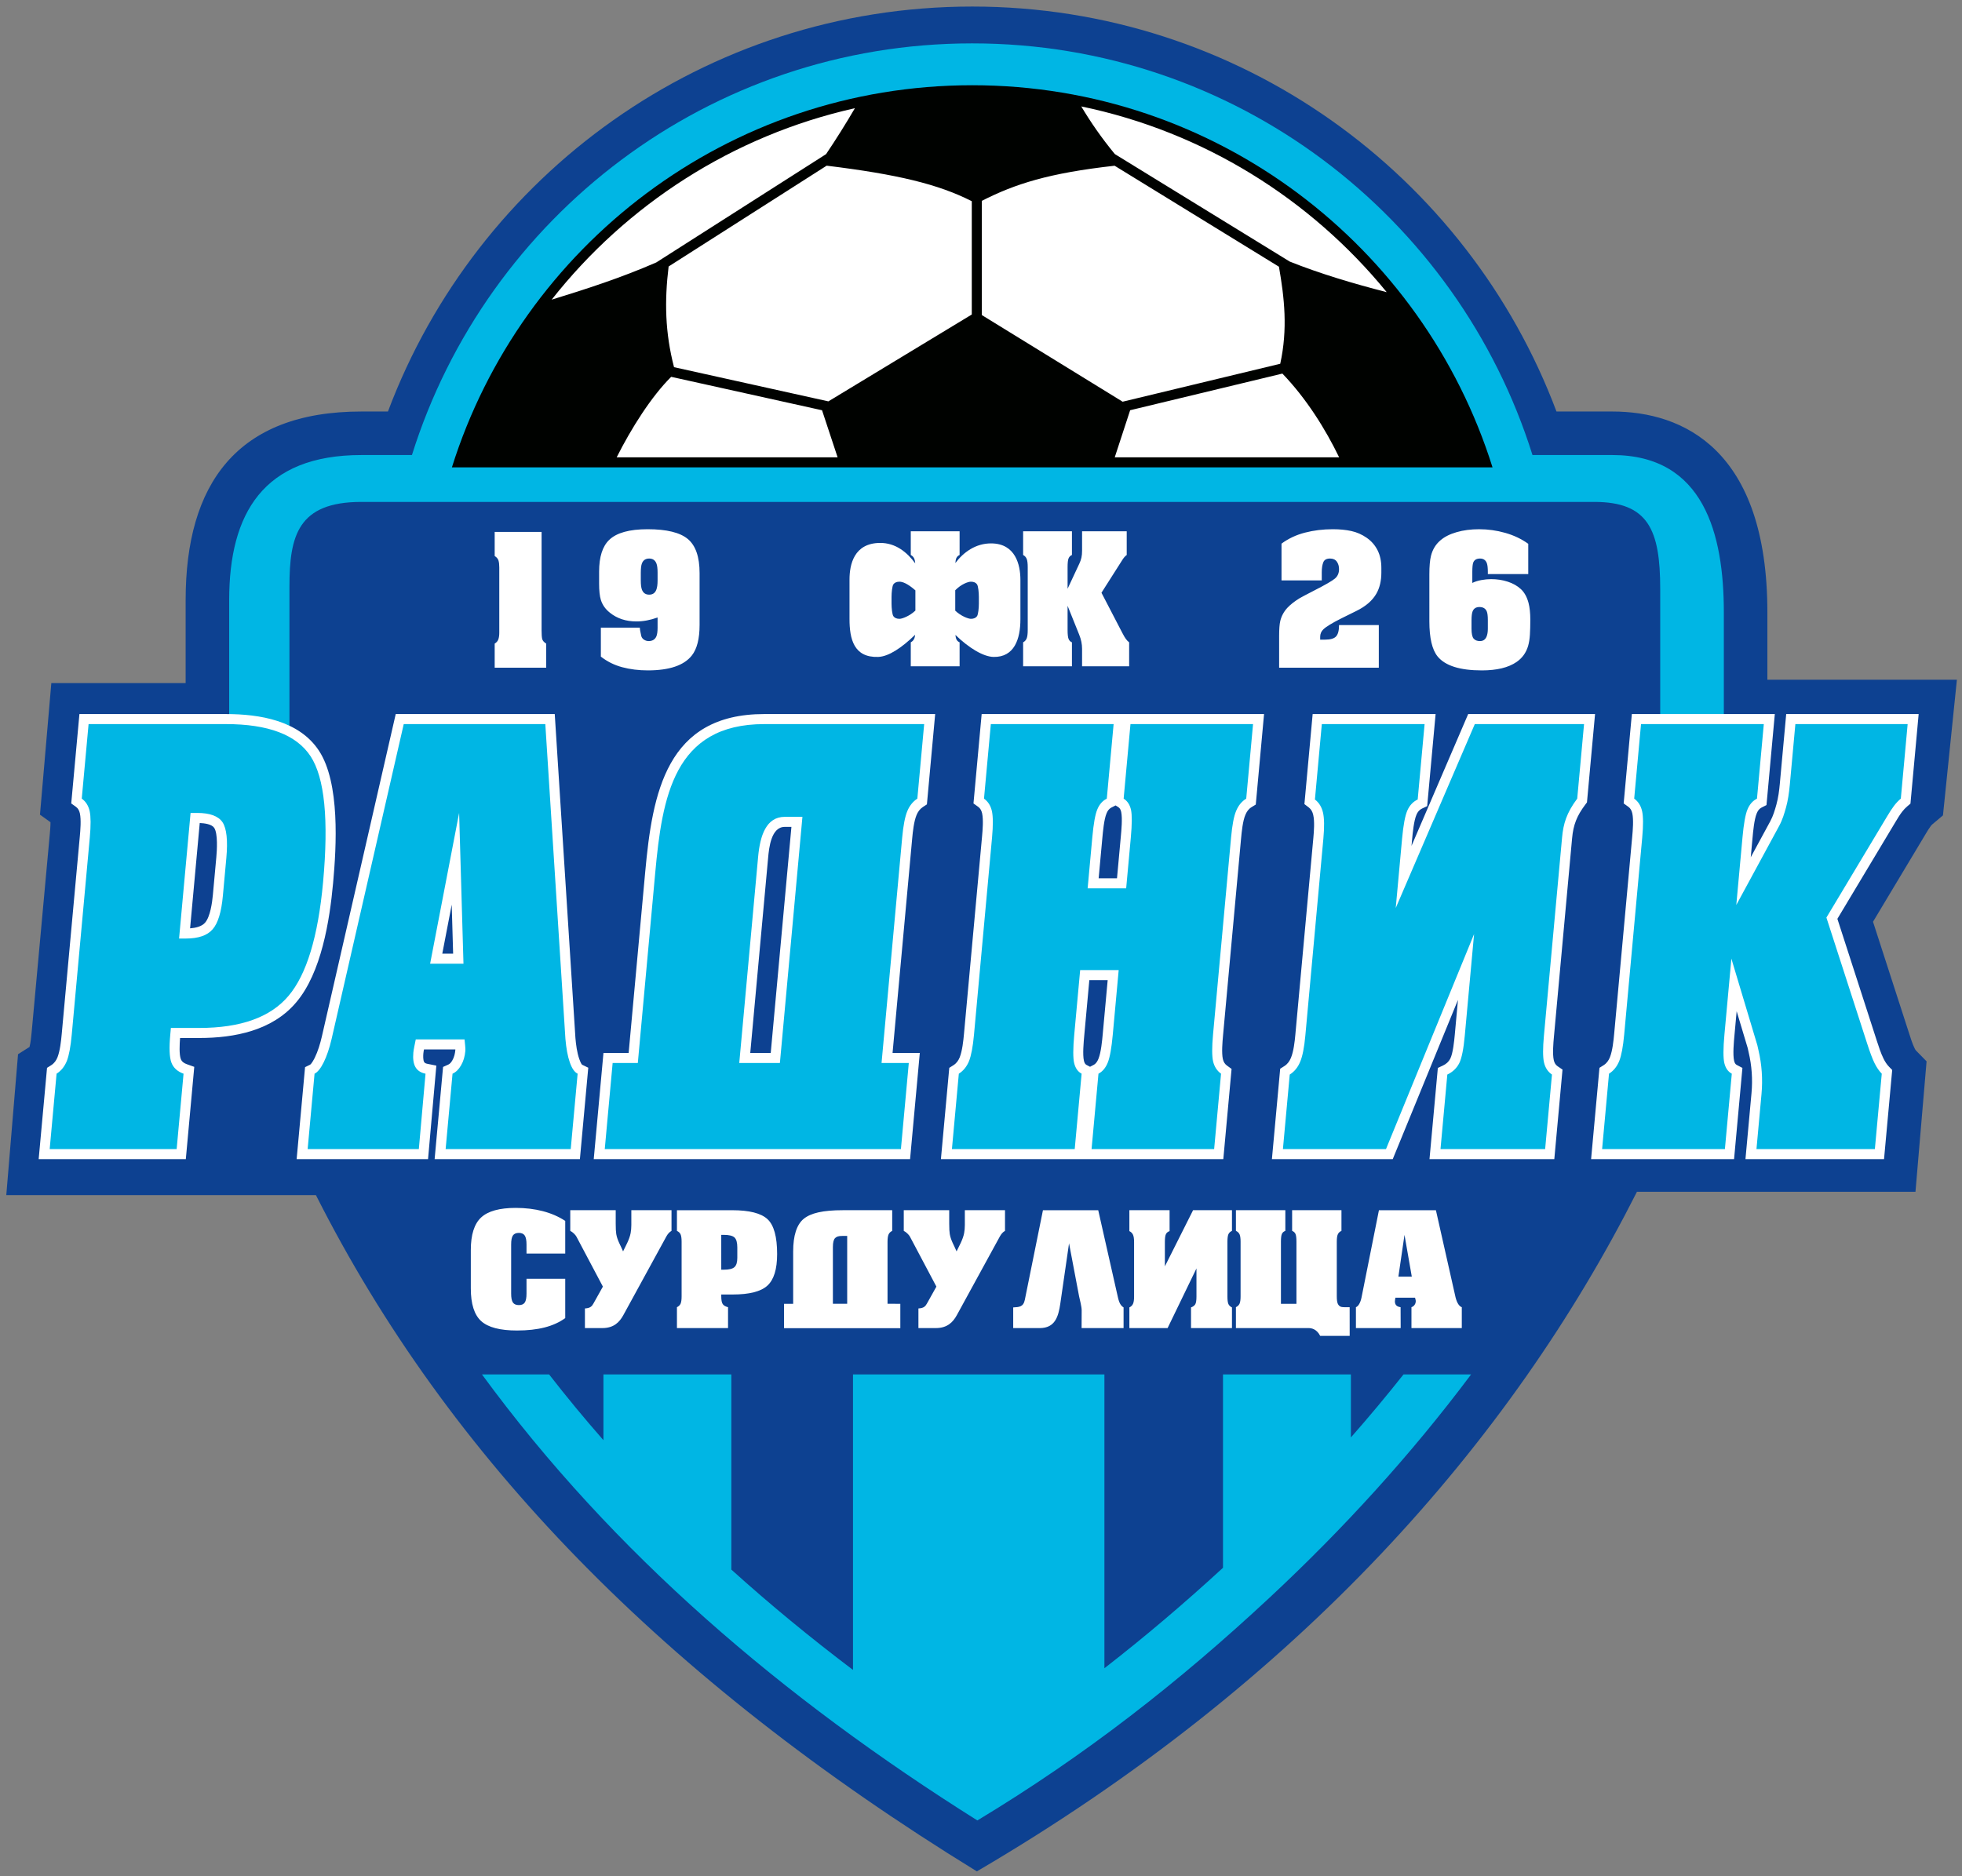 <svg xmlns="http://www.w3.org/2000/svg" height="300" width="313.632"><rect width="100%" height="100%" fill="#808080" stroke="none"/><g transform="translate(-6.79 -81.387) scale(.55)"><path style="fill:#0d4191;fill-rule:evenodd" d="m 117.373,267.61 h 7.726 c 25.814,-68.773 92.109,-117.73 169.812,-117.73 77.704,0 143.999,48.956 169.813,117.73 h 16.265 c 20.442,0 45.031,10.954 45.031,58.394 v 19.581 h 55.082 l -4.049,39.43 -3.054,2.575 c -0.187,0.158 -0.345,0.332 -0.491,0.523 -0.508,0.67 -0.968,1.445 -1.401,2.168 l -15.387,25.662 10.5,32.478 c 0.437,1.351 0.952,3.024 1.585,4.299 0.088,0.177 0.222,0.45 0.353,0.603 l 3.13,3.203 -3.226,37.915 H 488.112 C 451.461,567.036 390.022,637.109 296.26,692.009 205.088,635.958 142.603,571.556 104.166,495.413 H 14.173 l 3.416,-40.964 3.338,-2.111 c 0.348,-1.313 0.532,-3.353 0.636,-4.473 l 5.244,-57.3 c 0.083,-0.902 0.221,-2.358 0.213,-3.562 l -3.057,-2.191 3.3,-38.255 h 39.038 v -24.144 c 0,-33.657 14.823,-54.804 51.074,-54.804 z"/><path style="fill:#00b6e4;fill-rule:evenodd" d="M152.425 547.54c38.108 52.059 87.444 94.115 143.983 129.662 31.402-18.945 58.553-40.184 84.957-64.793 21.147-19.71 40.972-41.375 58.543-64.868h-19.645c-4.934 6.237-10.036 12.344-15.29 18.316v-18.316h-37.174v56.205c-11.175 10.279-22.617 20.015-34.465 29.207v-85.412h-73.072v85.9c-12.283-9.282-24.088-18.988-35.36-29.166v-56.734h-37.174v19.115c-5.446-6.21-10.711-12.579-15.788-19.115zM78.953 361.783c0 5.677.341 11.364.966 17.046h18.802c-.866-5.956-1.611-11.919-2.248-17.868v-42.441c0-14.737 2.427-24.63 20.9-24.63h358.344c15.681 0 19.156 8.085 19.156 25.299v38.664c-.55 6.913-1.232 13.925-2.081 20.976h9.253v44.498c5.812-21.497 9.681-43.706 11.322-64.864v-32.461c0-22.686-5.766-45.74-32.378-45.74H457.75C436.02 210.918 371.331 160.587 294.911 160.587c-76.42 0-141.109 50.33-162.838 119.676h-14.7c-28.56 0-38.42 17.056-38.42 42.15z"/><g><path style="fill:#000200;fill-rule:evenodd" d="m 294.911,172.754 c 70.952,0 131.025,46.713 151.223,111.092 H 143.689 c 20.198,-64.379 80.271,-111.092 151.222,-111.092 z"/><path style="fill:#fff;fill-rule:evenodd" d="m 326.606,178.916 c 35.528,7.369 66.625,26.873 88.775,53.992 -9.595,-2.454 -19.466,-5.399 -28.177,-8.888 l -50.837,-31.25 c -3.808,-4.619 -7.007,-9.237 -9.761,-13.855 z m 9.694,17.24 47.761,29.358 c 1.587,9.079 2.593,18.091 0.376,28.214 l -45.805,11.029 -40.925,-25.189 v -33.206 c 9.704,-4.938 19.497,-8.072 38.594,-10.206 z m 4.515,71.078 44.246,-10.653 c 6.982,7.259 12.506,16.112 16.496,24.347 h -65.22 z m -149.237,13.693 c 4.297,-8.56 10.129,-17.73 15.839,-23.401 l 43.848,9.717 4.525,13.684 z m 61.531,-16.267 -44.861,-9.941 C 205.63,244.628 205.458,235.46 206.675,225.448 l 45.932,-29.307 c 20.568,2.514 32.515,5.395 42.179,10.333 v 32.934 z m -0.673,-71.873 -49.342,31.483 c -10.26,4.473 -20.366,7.736 -30.409,10.822 21.758,-27.635 52.661,-47.715 88.133,-55.66 -2.709,4.624 -5.456,9.012 -8.382,13.355 z"/></g><g><path style="fill:#fff;fill-rule:evenodd" d="M169.754 302.613v28.602c0 1.137.054 1.958.162 2.465.107.507.498.975 1.174 1.405v7.001h-14.969v-7.001c.553-.338.914-.767 1.083-1.29.168-.522.253-1.151.253-1.888v-.691-17.733-.553c0-.828-.077-1.496-.231-2.003-.154-.507-.522-.944-1.106-1.313v-7zM198.587 314.45v2.303c0 1.167.107 2.042.322 2.625.368.983 1.075 1.474 2.118 1.474 1.014 0 1.704-.475 2.073-1.427.245-.645.368-1.536.368-2.672v-2.303c0-1.197-.107-2.072-.322-2.625-.368-.983-1.075-1.474-2.119-1.474-1.043 0-1.75.475-2.118 1.427-.215.553-.322 1.444-.322 2.672zm4.881 15.937v-2.902c-2.126.767-4.168 1.151-6.141 1.151-3.048 0-5.619-.845-7.715-2.534-1.29-1.013-2.172-2.257-2.633-3.731-.338-1.106-.507-2.672-.507-4.698v-3.5c0-4.298.983-7.385 2.948-9.258 2.149-2.058 5.864-3.087 11.146-3.087 5.528 0 9.427.952 11.7 2.856 2.272 1.904 3.408 5.205 3.408 9.903v15.062c0 4.022-.752 6.985-2.256 8.889-2.273 2.887-6.541 4.33-12.805 4.33-2.641 0-5.113-.307-7.416-.921-2.303-.614-4.375-1.643-6.218-3.086v-8.429h11.331c0 .43.138 1.244.414 2.441.131.46.4.822.814 1.082.422.261.86.391 1.329.391 1.082 0 1.827-.445 2.234-1.335.245-.553.368-1.428.368-2.625zM401.525 329.696h11.561v12.39h-28.971v-9.212c0-1.965.107-3.409.322-4.33.338-1.444 1.029-2.733 2.073-3.869.89-.952 2.088-1.888 3.592-2.809.584-.338 1.951-1.06 4.1-2.166 3.316-1.689 5.366-2.87 6.149-3.546.784-.675 1.175-1.582 1.175-2.718 0-.86-.215-1.589-.645-2.188-.429-.599-1.09-.897-1.98-.897-1.013 0-1.666.368-1.957 1.105-.292.737-.438 1.689-.438 2.856v.875 1.52h-11.699v-10.687c1.995-1.474 4.268-2.541 6.816-3.2 2.548-.661 5.251-.991 8.106-.991 1.996 0 3.792.177 5.389.529 1.596.353 3.078 1.006 4.444 1.958 1.367.952 2.418 2.157 3.156 3.615.737 1.459 1.105 3.17 1.105 5.135v1.382c0 2.364-.476 4.391-1.428 6.08-1.166 2.058-3.147 3.762-5.941 5.113l-4.375 2.165c-2.611 1.32-4.315 2.364-5.113 3.132-.614.583-.921 1.304-.921 2.165v.828h1.428c1.535 0 2.594-.307 3.178-.921.583-.614.875-1.72.875-3.316zM440.03 328.268v2.487c0 1.444.207 2.403.622 2.879.415.476 1.021.713 1.819.713.891 0 1.52-.399 1.888-1.197.276-.614.415-1.412.415-2.395v-2.487c0-1.228-.107-2.088-.322-2.579-.369-.829-1.075-1.244-2.119-1.244-.982 0-1.643.415-1.981 1.244-.214.553-.322 1.412-.322 2.579zm-9.028-23.214c1.167-1.013 2.733-1.805 4.698-2.372 1.965-.569 4.146-.853 6.541-.853 2.578 0 5.112.353 7.599 1.06 2.488.706 4.714 1.766 6.679 3.178v8.797h-11.745v-.599c0-1.167-.092-2.012-.276-2.534-.338-.921-.998-1.381-1.981-1.381-1.013 0-1.673.384-1.98 1.151-.185.46-.276 1.381-.276 2.763v3.178c.737-.369 1.604-.645 2.602-.829.999-.184 1.957-.276 2.879-.276 1.689 0 3.293.245 4.813.737 1.519.492 2.795 1.213 3.822 2.165 1.029.952 1.773 2.303 2.234 4.053.338 1.321.507 2.933.507 4.837 0 1.627-.039 3.071-.115 4.33-.077 1.26-.254 2.364-.53 3.316-.583 1.965-1.703 3.516-3.362 4.652-2.364 1.627-5.726 2.441-10.087 2.441-6.356 0-10.64-1.351-12.85-4.053-1.597-1.965-2.396-5.373-2.396-10.225V314.957c0-2.334.154-4.115.46-5.344.46-1.873 1.382-3.393 2.763-4.559z"/></g><g><path style="fill:#fff;fill-rule:evenodd" d="m 64.682,449.734 c -0.144,1.808 -0.292,4.769 0.212,6.112 0.307,0.818 0.983,1.232 1.781,1.517 l 2.132,0.761 -2.454,26.826 H 23.585 l 2.429,-26.536 1.216,-0.769 c 0.88,-0.557 1.44,-1.359 1.821,-2.29 0.754,-1.931 1.054,-4.815 1.242,-6.868 l 5.244,-57.3 c 0.175,-1.908 0.422,-4.879 0.026,-6.743 -0.178,-0.786 -0.49,-1.445 -1.155,-1.922 l -1.359,-0.973 2.378,-25.987 h 42.581 c 9.739,0 21.254,1.854 27.038,10.654 6.153,9.36 5.083,27.84 4.111,38.472 -1.001,10.922 -3.393,26.063 -10.739,34.701 -6.914,8.197 -17.915,10.345 -28.137,10.345 z m 2.913,-31.877 c 1.579,-0.121 3.378,-0.515 4.349,-1.645 1.516,-1.719 2.072,-5.89 2.271,-8.067 l 1.004,-10.972 c 0.177,-1.936 0.494,-6.827 -0.614,-8.527 -0.725,-1.073 -2.77,-1.345 -4.207,-1.405 z m 77.1,35.202 h -9.122 c -0.077,0.388 -0.146,0.786 -0.182,1.17 -0.059,0.649 -0.108,1.915 0.236,2.508 0.189,0.326 0.631,0.444 0.972,0.513 l 2.566,0.515 -2.411,27.185 H 98.562 l 2.447,-26.735 1.462,-0.718 c 0.445,-0.273 1.125,-1.548 1.347,-1.998 0.944,-1.917 1.586,-4.112 2.071,-6.181 l 21.471,-93.756 h 46.218 l 6.011,94.177 c 0.171,1.987 0.458,4.223 1.125,6.12 0.127,0.367 0.507,1.399 0.828,1.649 l 1.778,0.869 -2.431,26.574 h -42.224 l 2.453,-26.801 1.555,-0.699 c 0.501,-0.226 0.883,-0.758 1.154,-1.237 0.531,-0.912 0.766,-1.963 0.862,-3.004 0.002,-0.049 0.003,-0.098 0.003,-0.15 z m -3.801,-27.84 h 3.151 l -0.411,-14.252 z m 130.867,28.857 h 7.917 l -2.826,30.873 h -91.941 l 2.826,-30.873 h 7.32 l 4.811,-52.581 c 2.108,-23.045 6.179,-45.934 34.591,-45.934 h 49.687 l -2.403,26.258 -1.181,0.773 c -0.866,0.567 -1.438,1.376 -1.83,2.327 -0.768,1.864 -1.083,4.805 -1.265,6.8 z m -35.408,0 6.013,-65.714 h -1.936 c -3.963,0 -4.572,6.107 -4.833,8.955 l -5.195,56.759 z m 101.89,-98.514 h 41.49 l -2.407,26.309 -1.246,0.766 c -0.839,0.516 -1.383,1.288 -1.768,2.212 -0.764,1.758 -1.082,4.943 -1.256,6.843 l -5.246,57.327 c -0.17,1.86 -0.452,5.042 -0.047,6.853 0.188,0.784 0.531,1.404 1.188,1.881 l 1.341,0.976 -2.4,26.222 h -82.076 l 2.428,-26.536 1.216,-0.769 c 0.88,-0.557 1.44,-1.359 1.821,-2.29 0.755,-1.932 1.055,-4.814 1.243,-6.868 l 5.246,-57.327 c 0.174,-1.905 0.419,-4.853 0.023,-6.716 -0.179,-0.785 -0.491,-1.445 -1.156,-1.922 l -1.359,-0.973 2.378,-25.987 z m -6.584,47.74 h 5.334 l 1.111,-12.142 c 0.171,-1.869 0.493,-5.277 0.114,-7.101 -0.122,-0.562 -0.336,-1.119 -0.842,-1.436 l -0.796,-0.498 -1.226,0.625 c -0.686,0.349 -1.097,0.948 -1.392,1.665 -0.745,1.751 -1.065,5.38 -1.238,7.278 z m -2.503,54.802 1.091,-0.574 c 0.667,-0.351 1.084,-1.07 1.358,-1.757 0.76,-1.861 1.071,-5.286 1.253,-7.286 l 1.426,-15.572 h -5.334 l -1.473,16.103 c -0.168,1.836 -0.516,5.554 -0.095,7.335 0.1,0.415 0.287,0.963 0.694,1.178 z m 93.434,-64.219 16.47,-38.322 36.874,10e-4 -2.35,25.68 -0.498,0.663 c -2.433,3.237 -3.464,5.816 -3.826,9.788 l -5.277,57.658 c -0.168,1.841 -0.453,5.034 -0.039,6.843 0.166,0.725 0.486,1.33 1.111,1.755 l 1.422,0.968 -2.383,26.033 h -36.277 l 2.426,-26.51 1.504,-0.714 c 0.934,-0.444 1.642,-1.067 2.111,-1.982 0.786,-1.554 1.147,-5.195 1.304,-6.923 l 0.93,-10.157 -18.958,46.287 h -35.117 l 2.405,-26.284 1.214,-0.77 c 0.907,-0.575 1.501,-1.401 1.91,-2.396 0.774,-1.854 1.092,-4.694 1.274,-6.68 l 5.246,-57.328 c 0.171,-1.869 0.388,-4.768 -0.045,-6.617 -0.198,-0.865 -0.567,-1.612 -1.279,-2.158 l -1.28,-0.979 2.395,-26.177 h 35.734 l -2.449,26.768 -1.514,0.712 c -0.765,0.36 -1.246,0.971 -1.581,1.738 -0.777,1.781 -1.113,5.314 -1.289,7.245 z m 98.599,3.305 5.681,-10.48 c 0.826,-1.524 1.322,-3.207 1.781,-4.871 0.531,-1.927 0.803,-4.012 0.984,-6 l 0.103,-1.137 1.752,-19.141 h 38.497 l -2.384,26.047 -0.916,0.773 c -0.57,0.481 -1.075,1.019 -1.526,1.612 -0.663,0.874 -1.254,1.843 -1.817,2.784 l -16.978,28.316 11.453,35.422 c 0.548,1.698 1.168,3.627 1.961,5.227 0.411,0.83 0.926,1.664 1.576,2.33 l 0.942,0.964 -2.372,25.914 h -40.276 l 1.754,-19.173 c 0.366,-3.996 0.091,-7.986 -0.831,-11.892 -0.095,-0.402 -0.166,-0.838 -0.269,-1.218 l -3.212,-10.715 -0.646,7.066 c -0.168,1.836 -0.516,5.553 -0.096,7.334 0.101,0.415 0.288,0.964 0.695,1.179 l 1.721,0.91 -2.427,26.508 h -41.553 l 2.429,-26.536 1.216,-0.769 c 0.879,-0.557 1.438,-1.359 1.82,-2.292 0.755,-1.926 1.055,-4.817 1.242,-6.866 l 5.246,-57.328 c 0.171,-1.864 0.424,-4.884 0.023,-6.713 -0.178,-0.785 -0.491,-1.448 -1.155,-1.924 l -1.358,-0.974 2.378,-25.986 h 41.553 l -2.421,26.458 -1.436,0.731 c -0.685,0.348 -1.096,0.946 -1.391,1.665 -0.746,1.749 -1.067,5.379 -1.24,7.276 z"/><g><path style="fill:#00b6e4;fill-rule:evenodd" d="M64.391 420.824h1.905c3.683 0 6.297-.886 7.843-2.687 1.564-1.773 2.552-5.015 2.983-9.726l1.004-10.971c.469-5.126.095-8.59-1.097-10.418-1.218-1.801-3.667-2.715-7.391-2.715h-1.905zm-2.556 27.929c-.357 3.907-.248 6.595.324 8.118.572 1.525 1.75 2.604 3.534 3.242L63.688 482.03H26.785l2.006-21.917c1.356-.858 2.328-2.106 2.975-3.684.628-1.607 1.112-4.156 1.434-7.676l5.244-57.299c.322-3.519.304-6.068-.032-7.648-.358-1.578-1.105-2.798-2.304-3.658l1.983-21.667h39.916c12.308 0 20.501 3.104 24.598 9.338 4.098 6.234 5.305 18.425 3.642 36.602-1.453 15.876-4.806 26.903-10.06 33.082-5.236 6.207-13.871 9.31-25.907 9.31h-8.268zM137.358 428.139h9.691l-1.264-43.833zm-35.596 53.891 2.006-21.917c.9-.443 1.796-1.552 2.67-3.325.874-1.773 1.647-4.045 2.297-6.815l20.953-91.491h41.151l5.84 91.491c.243 2.825.663 5.098 1.278 6.843.613 1.773 1.372 2.854 2.274 3.297l-2.006 21.917h-36.359l2.006-21.917c.983-.443 1.811-1.247 2.484-2.438.695-1.192 1.094-2.578 1.244-4.212.025-.277.012-.803-.064-1.579-.077-.775-.128-1.358-.176-1.745h-14.171c-.077.388-.196.997-.38 1.856-.185.887-.286 1.525-.327 1.967-.167 1.829.039 3.242.617 4.24.579.997 1.547 1.634 2.924 1.911l-1.944 21.917zM268.561 456.996l5.998-65.542c.322-3.519.825-6.074 1.474-7.648.646-1.567 1.617-2.798 2.931-3.658l1.983-21.667h-46.487c-26.24 0-29.659 21.168-31.683 43.279l-5.055 55.235h-7.319l-2.291 25.033h86.076l2.291-25.033zm-29.544 0h-11.814l5.486-59.945c.565-6.175 2.347-11.609 7.741-11.609h5.135zM324.568 448.753c-.37 4.045-.373 6.816-.026 8.285.349 1.441 1.07 2.494 2.168 3.075l-2.006 21.917h-35.689l2.006-21.917c1.356-.858 2.328-2.106 2.975-3.684.628-1.607 1.113-4.156 1.435-7.676l5.246-57.327c.322-3.519.301-6.04-.036-7.62-.358-1.578-1.105-2.798-2.304-3.658l1.983-21.667h35.689l-1.983 21.667c-1.252.637-2.164 1.69-2.756 3.131-.613 1.442-1.092 4.157-1.457 8.146l-1.354 14.796h11.198l1.354-14.796c.35-3.823.366-6.511.06-7.979-.324-1.497-1.038-2.604-2.147-3.298l1.983-21.667h35.626l-1.983 21.667c-1.309.804-2.277 1.995-2.92 3.547-.663 1.525-1.152 4.129-1.482 7.731l-5.246 57.327c-.337 3.686-.322 6.262.019 7.787.363 1.524 1.133 2.715 2.311 3.574l-2.006 21.917h-35.626l2.006-21.917c1.21-.637 2.106-1.745 2.704-3.242.622-1.524 1.1-4.239 1.455-8.118l1.717-18.758h-11.198zM419.851 391.76c.36-3.935.879-6.676 1.521-8.146.649-1.489 1.659-2.576 3.015-3.214l2.006-21.917h-29.87l-2.006 21.917c1.194.914 1.977 2.189 2.35 3.823.377 1.607.418 4.128.106 7.537l-5.246 57.327c-.312 3.408-.815 5.929-1.486 7.536-.672 1.635-1.687 2.882-3.042 3.741l-1.983 21.667h29.958l25.601-62.509-2.705 29.565c-.355 3.879-.894 6.567-1.609 7.979-.739 1.441-1.886 2.55-3.462 3.298l-1.983 21.667h30.413l1.983-21.667c-1.182-.804-1.966-1.991-2.315-3.52-.353-1.547-.354-4.128-.022-7.758l5.277-57.658c.359-3.92 1.272-7.115 4.401-11.277l1.983-21.667h-3.369l0-.001h-28.383l-22.979 53.467zM516.985 411.071l12.451-22.97c.966-1.782 1.525-3.66 2.029-5.486.496-1.8.846-3.99 1.077-6.512l.104-1.136 1.509-16.486h32.633l-1.983 21.667c-.658.554-1.321 1.226-1.969 2.079-.634.834-1.294 1.875-1.996 3.047l-17.661 29.454 11.861 36.685c.804 2.487 1.504 4.378 2.122 5.625.618 1.247 1.32 2.272 2.105 3.075l-2.006 21.917h-34.412l1.463-15.988c.396-4.322.097-8.618-.898-12.829-.149-.634-.232-1.117-.312-1.385l-7.543-25.159-2.021 22.083c-.37 4.045-.373 6.816-.026 8.285.35 1.441 1.07 2.494 2.168 3.075l-2.006 21.917h-35.688l2.006-21.917c1.356-.858 2.328-2.106 2.974-3.684.629-1.607 1.113-4.156 1.436-7.676l5.246-57.327c.322-3.519.304-6.068-.036-7.62-.357-1.578-1.104-2.798-2.302-3.658l1.983-21.667h35.688l-1.983 21.667c-1.251.637-2.164 1.69-2.755 3.131-.614 1.442-1.093 4.157-1.458 8.146z"/></g></g><g><path style="fill:#fff;fill-rule:evenodd" d="m322.634 319.135 3.412-7.296c.276-.58.475-1.161.607-1.742.133-.571.192-1.267.192-2.067v-.361-5.237h12.974v6.883c-.242.175-.483.386-.708.66-.225.264-.458.589-.682.968l-5.95 9.355 6.049 11.652c.408.791.758 1.39 1.048 1.786.292.396.608.721.949.976v6.962h-13.681v-5.078c0-1.372-.275-2.737-.825-4.074-.083-.203-.14-.351-.174-.44l-3.212-7.99v7.014c0 1.285.099 2.165.291 2.631.192.458.517.792.974.976v6.962h-14.189v-6.962c.507-.273.849-.669 1.048-1.17.192-.51.291-1.32.291-2.437v-18.209c0-1.117-.099-1.927-.291-2.42-.2-.501-.541-.889-1.048-1.161v-6.883h14.189v6.883c-.475.202-.799.536-.982.994-.192.457-.283 1.32-.283 2.587zM278.396 319.602c-2.379-2.089-3.825-2.519-4.619-2.519-.831 0-1.432.266-1.78.772-.352.511-.532 2.397-.532 3.666v1.944c0 1.254.18 3.132.532 3.643.348.505.949.771 1.78.771.797 0 2.994-.841 4.619-2.402zm11.636 12.951c.049.524.131.919.239 1.181.19.458.517.792.974.976v6.962h-14.189v-6.962c.507-.273.849-.669 1.048-1.17.099-.265.174-.609.223-1.036-3.897 3.805-7.725 6.346-10.74 6.449-7.095.243-8.337-5.234-8.337-11.032v-11.44c0-4.386 1.294-10.577 8.805-10.667 4.637-.054 7.961 2.774 10.297 5.935-.047-.544-.13-.971-.248-1.275-.2-.501-.541-.889-1.048-1.161v-6.883h14.189v6.883c-.475.202-.796.538-.982.994-.12.291-.204.746-.249 1.363 2.338-3.135 5.913-5.777 10.511-5.718 6.966.089 8.395 6.216 8.395 10.6v11.44c0 5.795-1.786 11.07-7.791 10.963-3.003-.053-7.213-2.62-11.098-6.401zm-.052-12.982v5.934c1.622 1.553 3.765 2.373 4.551 2.373.831 0 1.432-.266 1.78-.771.352-.511.532-2.389.532-3.643v-1.944c0-1.269-.18-3.155-.532-3.666-.348-.506-.949-.772-1.78-.772-.782 0-2.792.681-4.551 2.489z"/></g><g><path style="fill:#fff;fill-rule:evenodd" d="M176.626 502.908v9.483h-11.254v-2.614c0-1.229-.168-2.105-.513-2.612-.345-.515-.919-.769-1.71-.769-.8 0-1.381.246-1.728.746-.345.491-.513 1.375-.513 2.636v14.256c0 1.246.168 2.114.513 2.606.346.499.928.746 1.728.746.809 0 1.381-.246 1.718-.746.337-.492.505-1.36.505-2.606v-4.303h11.254v11.436c-1.677 1.214-3.672 2.121-5.971 2.713-2.3.592-4.995.891-8.07.891-4.902 0-8.364-.906-10.378-2.72-2.013-1.821-3.023-4.987-3.023-9.506v-11.166c0-4.458 1.002-7.617 2.999-9.469 1.995-1.851 5.348-2.782 10.057-2.782 2.83 0 5.458.315 7.893.953 2.442.638 4.599 1.584 6.494 2.829zM187.405 534.068h-5.056v-5.712c1.559-.08 2.027-.623 2.471-1.419l2.751-4.927-7.692-14.531c-.282-.536-1.129-1.364-1.791-1.672v-6.011h13.21v3.958c0 1.368.056 2.37.16 2.99.306 1.83 1.27 3.312 1.979 5.027.647-1.379 1.847-3.408 2.201-5.333.129-.705.201-1.484.201-2.345v-4.296h11.675v6.011c-.294.161-.559.374-.792.63-.229.25-.465.558-.664.922l-12.542 22.94c-1.116 2.043-2.767 3.768-6.11 3.768zM284.336 534.068h-5.056v-5.712c1.559-.08 2.027-.623 2.471-1.419l2.751-4.927-7.692-14.531c-.282-.536-1.129-1.364-1.791-1.672v-6.011h13.21v3.958c0 1.368.056 2.37.16 2.99.306 1.83 1.27 3.312 1.978 5.027.647-1.379 1.847-3.408 2.201-5.333.129-.705.201-1.484.201-2.345v-4.296h11.675v6.011c-.294.161-.559.374-.792.63-.229.25-.465.558-.664.922l-12.542 22.94c-1.116 2.043-2.766 3.768-6.11 3.768zM221.973 517.095h.767c1.481 0 2.502-.246 3.057-.746.565-.492.842-1.391.842-2.697v-3.044c0-1.422-.277-2.383-.825-2.89-.556-.499-1.576-.752-3.075-.752h-.767zm0 7.747c0 1.083.143 1.829.43 2.251.285.422.8.722 1.541.899v6.079h-14.85v-6.079c.514-.238.859-.584 1.061-1.022.193-.446.295-1.153.295-2.129v-15.893c0-.976-.102-1.684-.295-2.122-.203-.438-.547-.776-1.061-1.014v-6.01h16.063c4.952 0 8.364.86 10.243 2.59 1.878 1.729 2.813 5.11 2.813 10.152 0 4.403-.944 7.462-2.831 9.176-1.879 1.722-5.239 2.582-10.082 2.582h-3.328zM331.537 499.8l5.696 25.215c.195.892.426 1.56.682 2.006.264.454.587.8.988 1.038v6.01H326.702l.024-5.152c.005-1.083-.528-3.048-.755-4.107l-2.917-15.389-2.534 17.501c-.558 3.865-1.555 7.147-5.991 7.147h-7.704v-6.01c1.658-.112 2.946-.07 3.378-2.206l5.268-26.053zM270.3 527.002v-18.06c0-.975.117-1.691.313-2.121.196-.425.547-.776 1.044-1.014v-6.011h-14.338c-5.851 0-9.336.841-11.371 2.498-2.035 1.657-3.075 4.854-3.075 9.507v15.201h-2.65v7.086h33.795v-7.086zm-15.879 0v-16.507c0-1.305.212-2.167.641-2.589.429-.422.927-.631 2.156-.631h1.357v19.727zM371.557 534.066v-6.08c.514-.239.859-.584 1.061-1.022.193-.446.294-1.153.294-2.129v-15.904c0-.976-.101-1.675-.294-2.113-.202-.438-.547-.776-1.061-1.015v-6.011h14.363v6.011c-.48.177-.808.473-.994.869-.188.398-.285 1.159-.285 2.259v18.085h4.507v-18.085c0-1.061-.094-1.81-.271-2.214-.18-.413-.514-.722-.985-.914v-6.011h14.339v6.011c-.498.223-.843.554-1.045.984-.211.422-.312 1.145-.312 2.144v15.904c0 1.022.101 1.736.295 2.159.37.774.922.991 1.728.997l1.717.015.008 8.322-8.572.003c-1.03-1.999-2.498-2.266-3.428-2.266zM350.908 509.024c0-1.091.098-1.852.303-2.259.196-.416.557-.715 1.066-.892v-6.08h-11.687v6.08c.499.254.851.608 1.056 1.061.206.446.312 1.145.312 2.091v15.903c0 .945-.106 1.644-.312 2.091-.205.453-.557.799-1.056 1.037v6.011h11.11l8.389-17.341v8.202c0 1.076-.115 1.821-.345 2.214-.237.399-.646.707-1.236.914v6.011h11.899v-6.011c-.491-.223-.836-.554-1.031-.976-.189-.431-.287-1.145-.287-2.152v-12.393-3.603-.047-.047c.007-.958.104-1.641.287-2.059.195-.422.54-.753 1.031-.976v-6.011h-1.318-9.982l-8.198 16.326zM418.776 519.124h3.899l-2.122-12.157zm-12.34 14.948v-6.079c.346-.124.666-.43.952-.923.286-.491.514-1.122.673-1.89l5.062-25.376h16.56l5.719 25.376c.203.783.456 1.414.767 1.898.311.491.657.791 1.036.915v6.079h-14.63v-6.079c.379-.124.681-.347.909-.676.235-.331.345-.715.345-1.168 0-.077-.025-.223-.085-.438-.058-.215-.101-.377-.134-.485h-5.703c-.017.108-.042.277-.084.515-.042.246-.059.423-.059.546 0 .507.135.899.404 1.176.271.276.683.454 1.248.53l.024 6.079z"/></g></g></svg>